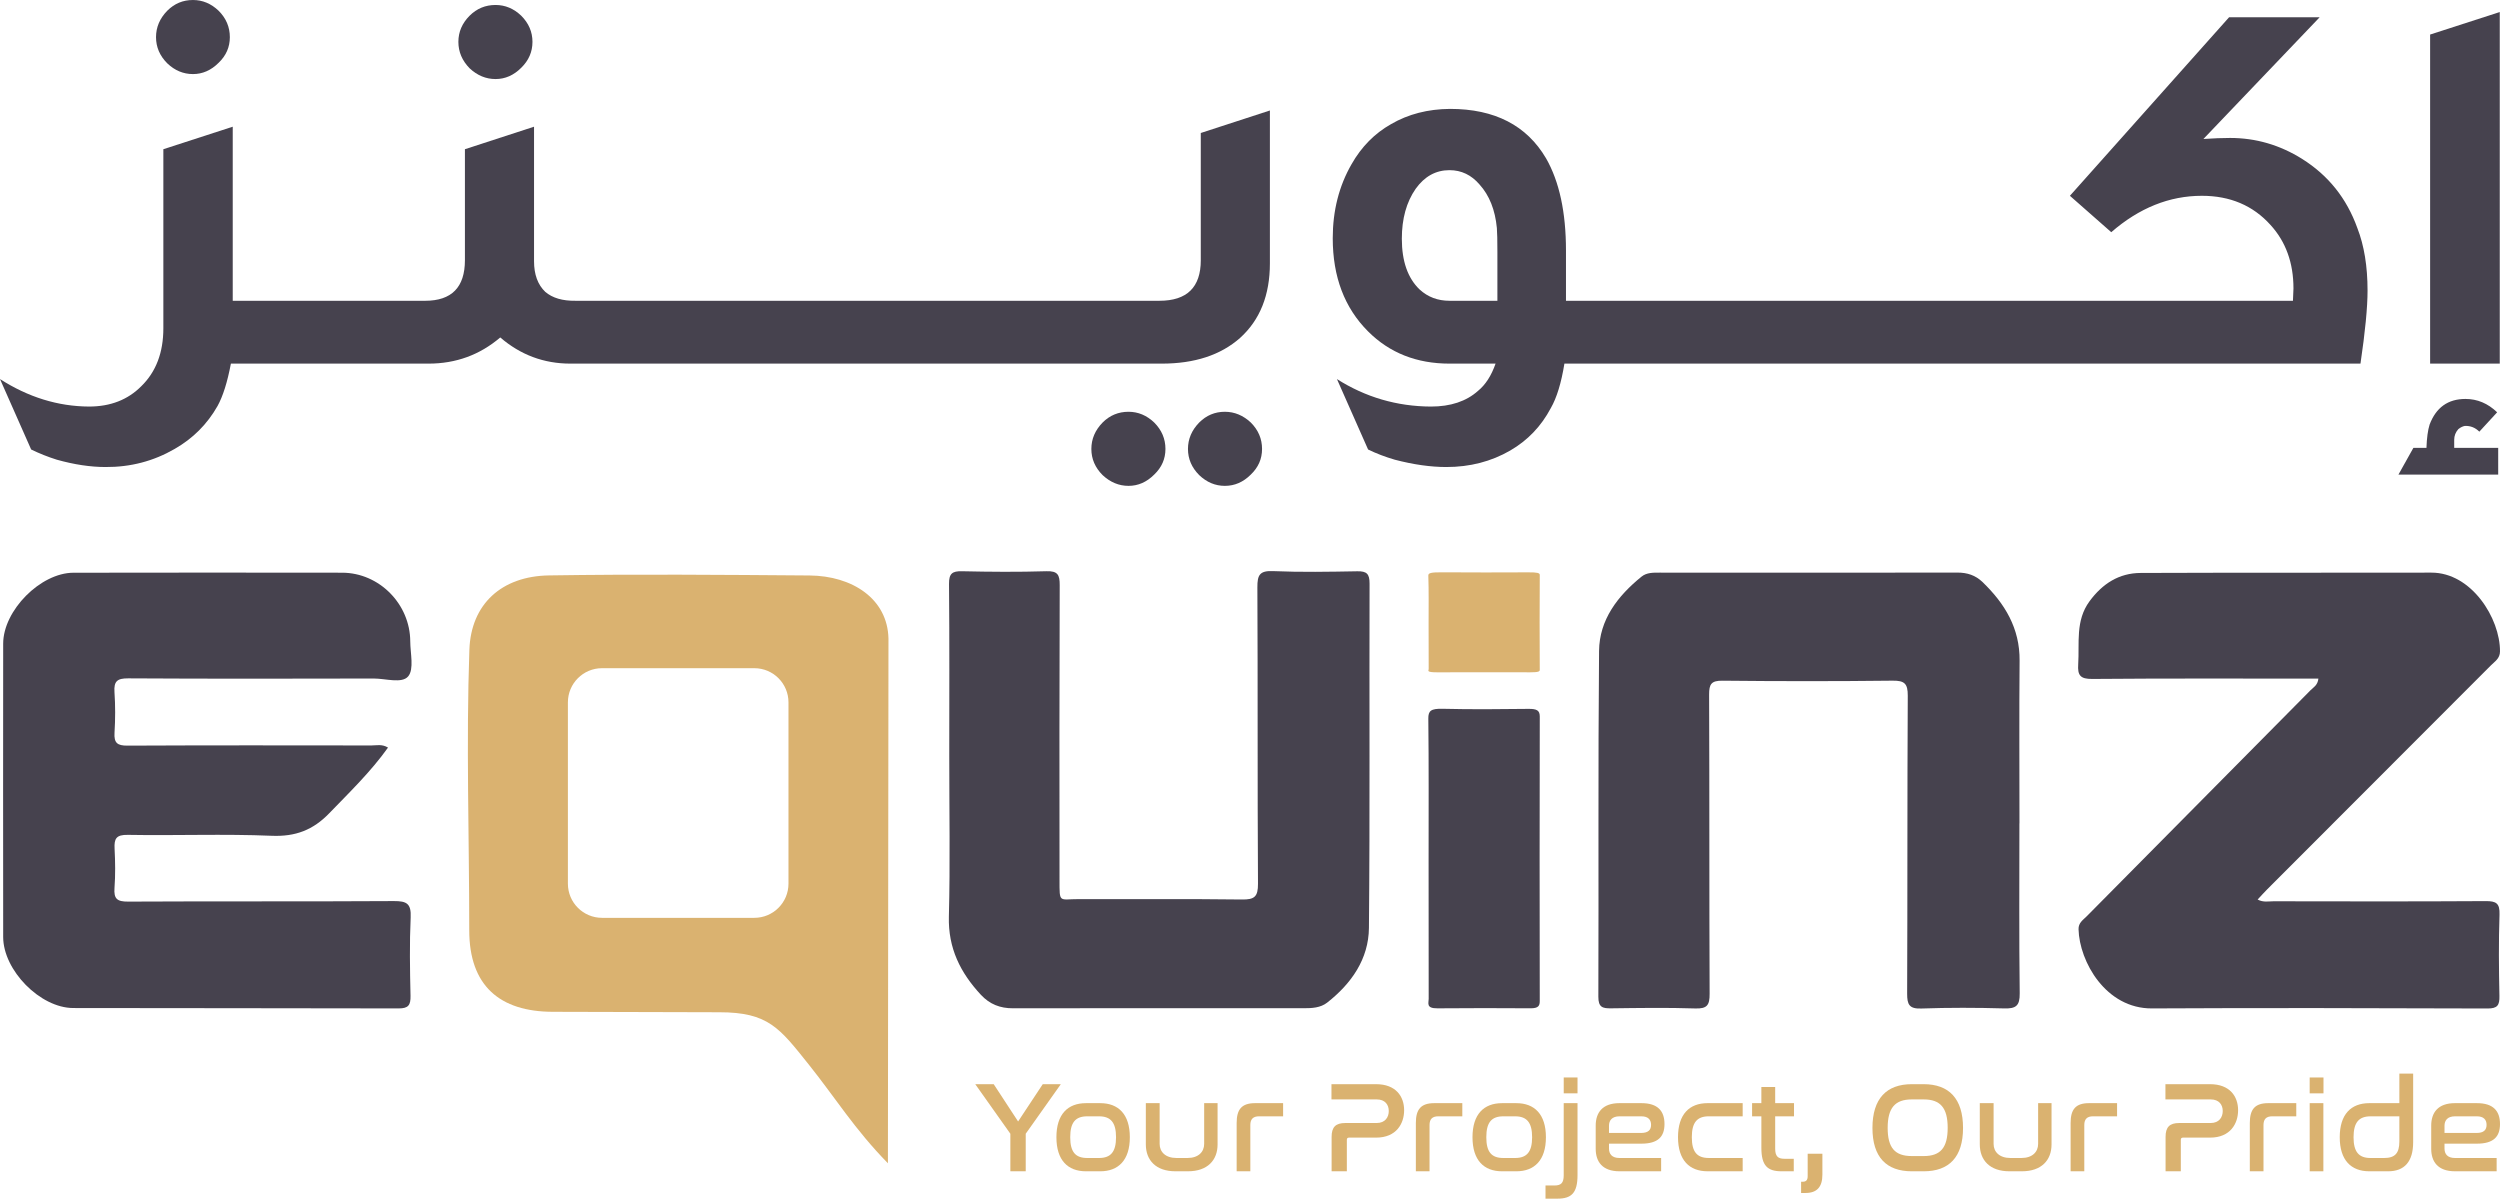 <?xml version="1.0" encoding="UTF-8"?>
<!DOCTYPE svg PUBLIC "-//W3C//DTD SVG 1.1//EN" "http://www.w3.org/Graphics/SVG/1.1/DTD/svg11.dtd">
<!-- Creator: CorelDRAW -->
<svg xmlns="http://www.w3.org/2000/svg" xml:space="preserve" width="59.567mm" height="28.56mm" version="1.1" style="shape-rendering:geometricPrecision; text-rendering:geometricPrecision; image-rendering:optimizeQuality; fill-rule:evenodd; clip-rule:evenodd"
viewBox="0 0 5960.86 2857.98"
 xmlns:xlink="http://www.w3.org/1999/xlink"
 xmlns:xodm="http://www.corel.com/coreldraw/odm/2003">
 <defs>
  <style type="text/css">
   <![CDATA[
    .fil0 {fill:#DAB270;fill-rule:nonzero}
    .fil1 {fill:#46424E;fill-rule:nonzero}
   ]]>
  </style>
 </defs>
 <g id="Layer_x0020_1">
  <polygon class="fil0" points="2369.36,2585.06 2427.5,2673.98 2486.28,2585.06 2529.35,2585.06 2445.68,2703.21 2445.68,2792.75 2409.04,2792.75 2409.04,2703.21 2325.37,2585.06 "/>
  <path class="fil0" d="M2592.39 2661.68c-28.31,0 -40.6,14.75 -40.6,49.84 0,35.05 12.29,49.53 40.6,49.53l28 0c27.99,0 40.63,-14.48 40.63,-49.53 0,-35.09 -12.64,-49.84 -40.63,-49.84l-28 0zm31.07 -31.38c43.1,0 70.46,26.44 70.46,81.23 0,54.76 -27.36,81.23 -70.46,81.23l-34.14 0c-43.38,0 -70.46,-26.47 -70.46,-81.23 0,-54.79 27.08,-81.23 70.46,-81.23l34.14 0z"/>
  <path class="fil0" d="M2764.97 2630.29l0 97.22c0,19.1 14.16,33.53 40,33.53l26.44 0c25.88,0 39.72,-14.43 39.72,-33.53l0 -97.22 31.98 0 0 98.46c0,37.53 -24,63.99 -70.46,63.99l-30.15 0c-46.45,0 -70.46,-26.47 -70.46,-63.99l0 -98.46 32.93 0z"/>
  <path class="fil0" d="M3059.37 2630.29l0 31.38 -57.22 0c-14.47,0 -20.93,6.77 -20.93,20.93l0 110.14 -32.62 0 0 -115.08c0,-32.58 12.01,-47.37 44.02,-47.37l66.76 0z"/>
  <path class="fil0" d="M3281.17 2585.06c46.77,0 66.76,28.95 66.76,62.16 0,31.38 -18.14,65.25 -66.76,65.25l-64.61 0c-3.38,0 -5.22,1.51 -5.22,5.22l0 75.05 -36.33 0 0 -82.15c0,-23.38 9.85,-32.94 32.62,-32.94l74.77 0c20.61,0 28.91,-14.12 28.91,-28.59 0,-15.08 -8.94,-27.68 -28.6,-27.68l-108.03 0 0 -36.33 106.47 0z"/>
  <path class="fil0" d="M3486.66 2630.29l0 31.38 -57.23 0c-14.47,0 -20.93,6.77 -20.93,20.93l0 110.14 -32.61 0 0 -115.08c0,-32.58 12,-47.37 44.02,-47.37l66.76 0z"/>
  <path class="fil0" d="M3584.47 2661.68c-28.31,0 -40.6,14.75 -40.6,49.84 0,35.05 12.29,49.53 40.6,49.53l28 0c27.99,0 40.63,-14.48 40.63,-49.53 0,-35.09 -12.64,-49.84 -40.63,-49.84l-28 0zm31.07 -31.38c43.1,0 70.46,26.44 70.46,81.23 0,54.76 -27.36,81.23 -70.46,81.23l-34.14 0c-43.38,0 -70.46,-26.47 -70.46,-81.23 0,-54.79 27.08,-81.23 70.46,-81.23l34.14 0z"/>
  <path class="fil0" d="M3761.35 2606.91l-32.9 0 0 -37.85 32.9 0 0 37.85zm0 23.37l0 171.71c0,42.47 -14.47,55.99 -47.69,55.99l-28.63 0 0 -31.38 21.25 0c15.99,0 22.14,-6.14 22.14,-24.33l0 -171.99 32.93 0z"/>
  <path class="fil0" d="M3836.4 2701.36l76.32 0c17.51,0 23.98,-7.38 23.98,-19.38 0,-12.32 -7.06,-20.29 -23.06,-20.29l-52.32 0c-17.86,0 -24.93,9.85 -24.93,22.46l0 17.22zm77.52 -71.06c38.49,0 54.79,18.46 54.79,49.84 0,29.83 -15.07,46.74 -55.07,46.74l-77.24 0 0 11.72c0,12.92 7.06,22.46 24.93,22.46l99.38 0 0 31.69 -99.38 0c-40.6,0 -56.63,-22.77 -56.63,-53.55l0 -55.39c0,-30.75 16.03,-53.52 56.63,-53.52l52.6 0z"/>
  <path class="fil0" d="M4155.13 2630.29l0 31.38 -80.64 0c-28.27,0 -40.6,14.79 -40.6,49.84 0,35.09 12.33,49.52 40.6,49.52l80.64 0 0 31.7 -83.71 0c-43.38,0 -70.46,-26.47 -70.46,-81.23 0,-54.76 27.08,-81.23 70.46,-81.23l83.71 0z"/>
  <path class="fil0" d="M4199.7 2630.29l0 -38.45 32.93 0 0 38.45 44.9 0 0 31.38 -44.9 0 0 76.92c0,18.14 6.46,24.32 21.82,24.32l22.49 0 0 29.83 -29.23 0c-33.53,0 -48,-13.52 -48,-55.99l0 -75.08 -22.14 0 0 -31.38 22.14 0z"/>
  <path class="fil0" d="M4345.21 2750.91l0 49.84c0,29.23 -12.92,43.7 -40,43.7l-10.77 0 0 -26.79 3.71 0c8.3,0 11.97,-3.99 11.97,-13.21l0 -53.55 35.08 0z"/>
  <path class="fil0" d="M4558.4 2621.37c-40,0 -57.55,20.3 -57.55,68 0,47.37 17.23,67.08 57.55,67.08l28.31 0c40,0 57.22,-19.7 57.22,-67.36 0,-47.41 -17.22,-67.72 -57.22,-67.72l-28.31 0zm28.31 -36.33c60.29,0 93.84,34.49 93.84,104.32 0,69.55 -33.22,103.4 -93.84,103.4l-28.31 0c-60.62,0 -93.84,-33.85 -93.84,-103.4 0,-69.83 33.53,-104.32 93.84,-104.32l28.31 0z"/>
  <path class="fil0" d="M4753.42 2630.29l0 97.22c0,19.1 14.16,33.53 40,33.53l26.44 0c25.88,0 39.72,-14.43 39.72,-33.53l0 -97.22 31.98 0 0 98.46c0,37.53 -24.01,63.99 -70.46,63.99l-30.15 0c-46.45,0 -70.46,-26.47 -70.46,-63.99l0 -98.46 32.93 0z"/>
  <path class="fil0" d="M5047.82 2630.29l0 31.38 -57.22 0c-14.47,0 -20.93,6.77 -20.93,20.93l0 110.14 -32.62 0 0 -115.08c0,-32.58 12.01,-47.37 44.02,-47.37l66.76 0z"/>
  <path class="fil0" d="M5269.63 2585.06c46.77,0 66.76,28.95 66.76,62.16 0,31.38 -18.14,65.25 -66.76,65.25l-64.61 0c-3.38,0 -5.22,1.51 -5.22,5.22l0 75.05 -36.33 0 0 -82.15c0,-23.38 9.85,-32.94 32.62,-32.94l74.77 0c20.61,0 28.91,-14.12 28.91,-28.59 0,-15.08 -8.94,-27.68 -28.63,-27.68l-108 0 0 -36.33 106.47 0z"/>
  <path class="fil0" d="M5475.11 2630.29l0 31.38 -57.22 0c-14.48,0 -20.93,6.77 -20.93,20.93l0 110.14 -32.62 0 0 -115.08c0,-32.58 12.01,-47.37 44.02,-47.37l66.76 0z"/>
  <path class="fil0" d="M5539.72 2792.75l-32.62 0 0 -162.46 32.62 0 0 162.46zm0.28 -185.83l-32.93 0 0 -37.85 32.93 0 0 37.85z"/>
  <path class="fil0" d="M5720.91 2721.68l0 -59.98 -68.63 0c-27.99,0 -40.6,14.76 -40.6,49.81 0,35.09 12.61,49.56 40.6,49.56l32.34 0c26.12,0 36.29,-11.72 36.29,-39.4zm32.9 -161.82l0 163.34c0,46.8 -20.89,69.54 -59.66,69.54l-44.94 0c-43.38,0 -70.46,-26.44 -70.46,-81.23 0,-54.76 27.08,-81.23 70.46,-81.23l71.7 0 0 -70.43 32.9 0z"/>
  <path class="fil0" d="M5828.55 2701.36l76.32 0c17.51,0 23.97,-7.38 23.97,-19.38 0,-12.32 -7.05,-20.29 -23.05,-20.29l-52.32 0c-17.83,0 -24.93,9.85 -24.93,22.46l0 17.22zm77.52 -71.06c38.48,0 54.79,18.46 54.79,49.84 0,29.83 -15.07,46.74 -55.07,46.74l-77.24 0 0 11.72c0,12.92 7.09,22.46 24.93,22.46l99.37 0 0 31.69 -99.37 0c-40.6,0 -56.63,-22.77 -56.63,-53.55l0 -55.39c0,-30.75 16.03,-53.52 56.63,-53.52l52.6 0z"/>
  <path class="fil1" d="M460.02 176.61c22.88,0 43.28,-8.93 61.18,-26.83 17.89,-17.08 26.83,-37.46 26.83,-61.18 0,-24.11 -8.94,-45.15 -26.83,-63.04 -17.9,-17.05 -38.31,-25.56 -61.18,-25.56 -23.73,0 -44.13,8.51 -61.18,25.56 -17.89,18.32 -26.83,39.33 -26.83,63.04 0,23.73 8.94,44.52 26.83,62.42 17.9,17.08 38.31,25.59 61.18,25.59z"/>
  <path class="fil1" d="M1181.57 188.48c22.88,0 43.28,-8.94 61.18,-26.84 17.86,-17.47 26.83,-38.09 26.83,-61.81 0,-23.72 -8.97,-44.51 -26.83,-62.41 -17.9,-17.05 -38.31,-25.56 -61.18,-25.56 -24.15,0 -44.72,8.51 -61.81,25.56 -17.86,17.9 -26.83,38.7 -26.83,62.41 0,23.73 8.97,44.73 26.83,63.05 18.32,17.08 38.94,25.6 61.81,25.6z"/>
  <path class="fil1" d="M2920.53 981.8c-23.73,0 -44.13,8.55 -61.18,25.6 -17.89,18.32 -26.83,39.33 -26.83,63.05 0,23.72 8.94,44.51 26.83,62.41 17.9,17.05 38.31,25.59 61.18,25.59 23.3,0 43.88,-8.97 61.78,-26.86 17.89,-17.05 26.86,-37.43 26.86,-61.14 0,-24.15 -8.97,-45.15 -26.86,-63.05 -18.29,-17.05 -38.91,-25.6 -61.78,-25.6z"/>
  <path class="fil1" d="M2863.09 620.41c0,64.5 -32.86,96.73 -98.6,96.73l-74.91 0 -31.2 0 -174.15 0 -31.2 0 -174.15 0 -31.2 0 -174.15 0 -31.2 0 -174.15 0 -31.21 0 -174.14 0 -31.21 0 -174.14 0 -31.21 0 -54.29 0c-30.82,0.42 -54.72,-6.63 -71.81,-21.21 -17.9,-17.05 -26.83,-41.38 -26.83,-73.01l0 -320.82 -164.8 53.66 0 264.67c0,64.5 -31.63,96.73 -94.86,96.73l-73.64 0 -31.2 0 -174.18 0 -31.21 0 -148.51 0 0 -415.05 -165.43 53.66 0 426.95c0,57.82 -17.48,103.82 -52.43,137.96 -32.05,32.44 -73.68,48.68 -124.83,48.68 -74.07,-0.42 -144.81,-22.28 -212.24,-65.56l74.27 167.9c19.55,9.57 39.96,17.69 61.18,24.36 41.58,11.66 80.31,17.48 116.07,17.48 59.52,0.42 114.45,-13.95 164.8,-43.07 43.7,-24.96 77.8,-59.1 102.37,-102.38 12.89,-23.3 23.52,-57.01 31.84,-101.1l152.9 0 31.21 0 174.18 0 31.2 0 81.77 0c65.31,0 122.32,-20.83 171,-62.41 48.26,41.58 104.03,62.41 167.3,62.41l66.16 0 31.21 0 174.14 0 31.21 0 174.14 0 31.21 0 174.15 0 31.2 0 174.15 0 31.2 0 174.15 0 31.2 0 174.15 0 31.2 0 80.53 0c78.23,0 140.44,-20.4 186.61,-61.18 47.44,-42.86 71.17,-102.13 71.17,-177.88l0 -364.51 -164.8 53.66 0 303.36z"/>
  <path class="fil1" d="M2690.82 981.8c-24.11,0 -44.73,8.55 -61.77,25.6 -17.9,18.32 -26.87,39.33 -26.87,63.05 0,23.72 8.97,44.51 26.87,62.41 18.28,17.05 38.9,25.59 61.77,25.59 22.88,0 43.28,-8.97 61.18,-26.86 17.86,-17.05 26.83,-37.43 26.83,-61.14 0,-24.15 -8.97,-45.15 -26.83,-63.05 -17.9,-17.05 -38.31,-25.6 -61.18,-25.6z"/>
  <path class="fil1" d="M3570.3 643.5l0 31.85 0 28.06 0 13.73 -114.24 0c-27.89,0 -51.61,-8.93 -71.13,-26.83 -28.31,-27.04 -42.47,-67.43 -42.47,-121.08 0,-47.83 11.02,-87.58 33.08,-119.21 21.24,-29.55 48.07,-44.31 80.52,-44.31 28.32,0 52.22,11.44 71.77,34.31 23.31,25.81 37.08,60.33 41.2,103.61 0.85,10 1.27,29.13 1.27,57.44l0 42.43zm1918.69 -264.66c-53.24,-33.29 -110.46,-49.92 -171.64,-49.92 -18.71,0 -39.93,0.85 -63.65,2.47l277.12 -290.21 -215.94 0 -379.51 425.67 98.6 86.78c66.59,-57.83 138.57,-86.78 215.98,-86.78 67.4,0 121.91,23.1 163.52,69.31 36.61,39.92 54.93,90.51 54.93,151.69 0,4.98 -0.42,14.76 -1.23,29.3l-567.39 0 -31.2 0 -174.15 0 -31.2 0 -174.15 0 -31.2 0 -174.15 0 -31.2 0 -174.15 0 -31.2 0 -174.15 0 -31.21 0 -107.99 0 0 -119.81c0,-91.15 -15.81,-164.37 -47.44,-219.72 -46.18,-78.66 -122.54,-117.98 -229.05,-117.98 -52.88,0.43 -99.66,12.5 -140.43,36.23 -39.15,22.07 -70.57,53.87 -94.26,95.5 -29.97,52 -44.94,110.88 -44.94,176.65 0,91.95 28.06,165.99 84.27,222.19 51.15,51.2 115.86,76.78 194.09,76.78l109.87 0c-10,28.7 -23.94,50.35 -41.8,64.93 -27.89,24.96 -65.35,37.46 -112.37,37.46 -81.16,-0.42 -155.86,-22.28 -224.07,-65.56l74.28 167.9c19.52,9.57 40.77,17.68 63.64,24.36 44.52,11.65 85.51,17.47 122.97,17.47 56.16,0 106.92,-13.13 152.29,-39.33 41.63,-24.15 73.85,-57.86 96.77,-101.14 14.12,-24.54 24.96,-59.9 32.44,-106.08l111.73 0 31.21 0 174.15 0 31.2 0 174.15 0 31.2 0 174.15 0 31.2 0 174.15 0 31.2 0 174.15 0 31.2 0 728.4 0c11.26,-76.14 16.87,-134.21 16.87,-174.14 0,-57.83 -8.12,-107.57 -24.36,-149.19 -25.38,-70.74 -69.26,-125.67 -131.71,-164.79z"/>
  <polygon class="fil1" points="5794.24,82.37 5794.24,866.97 5960.26,866.97 5960.26,28.71 "/>
  <path class="fil1" d="M5851.66 1048.59c0,-9.57 3.32,-18.11 10,-25.6 5.39,-4.16 10.62,-6.66 15.6,-7.48 13.31,-0.43 24.75,4.12 34.31,13.73l42.47 -46.18c-22.07,-21.24 -47.23,-31.84 -75.55,-31.84 -41.62,0 -70.11,20.37 -85.5,61.18 -4.16,13.31 -6.67,31.81 -7.49,55.53l-31.2 0 -35.58 63.65 237.83 0 0 -63.65 -104.88 0 0 -19.34z"/>
  <path class="fil1" d="M925.14 1782.49c-41.34,58 -91.6,106.37 -140.08,156.57 -38.48,39.89 -80.49,56.13 -137.33,53.73 -114.06,-4.79 -228.51,-0.17 -342.79,-2.18 -27.96,-0.5 -33,8.93 -31.73,33.11 1.58,31.06 2.08,62.41 -0.21,93.45 -1.94,26.02 6.2,32.72 32.47,32.58 211.25,-1.13 422.54,0.03 633.78,-1.27 30.68,-0.18 41.45,6.24 39.93,38.94 -2.86,62.2 -1.73,124.66 -0.35,186.96 0.46,21.96 -4.87,30.11 -28.38,30.04 -258.59,-0.81 -517.18,-0.25 -775.81,-0.92 -79.08,-0.21 -166.98,-90.12 -167.05,-169.34 -0.25,-233.21 -0.21,-466.39 0,-699.56 0.07,-78.97 89.03,-168.85 167.55,-168.99 213.58,-0.32 427.16,-0.46 640.7,-0.07 88.47,0.17 162,74.87 162.35,163.66 0.11,28.63 9.47,66.19 -4.9,83.45 -14.9,17.86 -53.84,5.12 -82.22,5.19 -195.09,0.46 -390.2,0.77 -585.32,-0.39 -26.05,-0.14 -34.55,6.63 -32.79,32.72 2.22,32.2 2.08,64.72 0.11,96.91 -1.52,24.36 6.59,30.92 30.78,30.78 193.95,-0.95 387.9,-0.67 581.86,-0.42 12.07,0.03 24.92,-3.81 39.43,5.04z"/>
  <path class="fil1" d="M5527.86 1618.06c-181.39,0 -360.22,-0.78 -539.07,0.78 -28.67,0.24 -35.33,-8.55 -33.64,-34.81 3.28,-51.23 -7.02,-104 26.94,-150.32 30.74,-41.87 70.25,-67.43 122.18,-67.61 230.95,-0.91 461.9,-0.28 692.89,-0.77 95.78,-0.22 164.08,108.94 163.69,187.87 -0.07,16.77 -12.28,23.87 -21.71,33.33 -177.75,178.06 -355.64,356.02 -533.46,534.05 -7.2,7.21 -14.01,14.9 -22.73,24.18 13.52,7.35 26.16,4.17 37.91,4.17 168.61,0.28 337.18,0.67 505.78,-0.39 25.07,-0.14 33.99,5.11 33.07,32.19 -2.22,64.61 -1.58,129.31 -0.21,193.96 0.5,21.96 -4.55,29.97 -28.28,29.9 -266.74,-0.85 -533.52,-1.66 -800.27,-0.18 -110.04,0.6 -173.01,-111.59 -174.99,-188.79 -0.39,-15.46 10.84,-22.18 19.45,-30.86 177.81,-179.69 355.81,-359.16 533.56,-538.89 6.91,-6.95 17.19,-11.86 18.88,-27.82z"/>
  <path class="fil1" d="M4814.96 1963.34c0,135.1 -0.95,270.17 0.74,405.23 0.35,29.9 -9.25,36.65 -37.18,35.84 -65.77,-1.87 -131.67,-2.08 -197.41,0.25 -29.06,1.02 -33.92,-9.68 -33.82,-35.74 0.99,-236.67 0.18,-473.37 1.48,-710.07 0.14,-29.02 -7.7,-36.23 -36.29,-35.91 -135.1,1.59 -270.21,1.52 -405.27,0.07 -26.8,-0.28 -32.19,7.95 -32.09,33.11 0.95,237.87 0.18,475.7 1.2,713.53 0.11,26.77 -5.85,35.81 -34.17,34.84 -66.9,-2.22 -133.9,-1.16 -200.87,-0.31 -20.36,0.28 -30.32,-2.51 -30.25,-27.58 1.02,-274.79 -0.85,-549.62 1.69,-824.38 0.67,-74.66 44.59,-131.47 101.32,-177.39 12.32,-9.96 28.07,-9.5 43.14,-9.5 236.71,0.07 473.4,0.39 710.11,-0.11 23.55,-0.03 43.11,6.56 59.63,22.46 53.27,51.26 89.2,110.18 88.5,187.7 -1.13,129.31 -0.29,258.63 -0.29,387.94l-0.17 0z"/>
  <path class="fil1" d="M2263.36 1804.64c0.03,-137.4 0.67,-274.79 -0.57,-412.16 -0.21,-24.85 7.42,-31.03 31.14,-30.46 66.93,1.51 133.97,2.08 200.87,-0.04 27.32,-0.88 31.98,8.58 31.91,33.32 -0.88,234.37 -0.67,468.75 -0.46,703.12 0.07,56.52 -1.37,45.19 46.81,45.36 129.31,0.5 258.62,-0.81 387.94,0.92 30.04,0.42 38.69,-6.42 38.48,-37.71 -1.45,-235.49 -0.25,-471.04 -1.45,-706.57 -0.14,-29.44 5.4,-40.07 37.46,-38.7 66.87,2.86 133.9,1.59 200.87,0.39 22.5,-0.39 29.23,6.28 29.16,29.44 -0.84,273.63 1.03,547.26 -1.51,820.85 -0.71,74.21 -41.73,132.77 -99.56,178.14 -15.95,12.49 -36.29,13.45 -56.27,13.41 -230.91,-0.14 -461.82,-0.28 -692.77,0.14 -30.78,0.07 -55.57,-9.53 -76.75,-32.3 -48.88,-52.67 -78.11,-111.1 -76.21,-186.18 3.25,-126.92 0.88,-254.01 0.92,-380.99z"/>
  <path class="fil1" d="M3406.28 2046.32c-0.04,-111 0.6,-221.95 -0.67,-332.9 -0.21,-18.53 6.07,-24.12 34.1,-23.45 67.99,1.66 136.16,1.06 204.18,0.22 21.11,-0.29 27.51,3.98 27.47,18.63 -0.56,225.9 -0.42,451.81 -0.04,677.74 0.04,11.44 -3.03,17.68 -22.28,17.54 -73.85,-0.43 -147.7,-0.67 -221.56,0.1 -27.89,0.29 -20.96,-12.56 -21,-22.59 -0.28,-111.77 -0.18,-223.54 -0.21,-335.3z"/>
  <path class="fil0" d="M1880.01 2106.99c0,44.97 -36.48,81.44 -81.45,81.44l-363.05 0c-44.97,0 -81.44,-36.47 -81.44,-81.44l0 -432.35c0,-44.98 36.47,-81.45 81.44,-81.45l363.05 0c44.97,0 81.45,36.47 81.45,81.45l0 432.35zm49.8 -734.86c-206.97,-1.58 -413.99,-3.38 -620.93,-0.14 -113.04,1.77 -185.87,68.46 -189.71,177.18 -7.88,222.76 -0.32,446.01 -0.32,669.06 0,131.25 71.77,194.27 200.06,194.27 132.06,0 264.39,1.06 396.13,1.06 117.03,0 143.68,37.6 213.58,124.97 63.37,79.22 108.56,153.43 188.48,235.15 0,-431.22 1.31,-842.11 1.31,-1250.95 -1.98,-94.9 -85.97,-149.82 -188.59,-150.61z"/>
  <path class="fil0" d="M3406.28 1483.55c-0.04,-37.07 0.6,-74.1 -0.67,-111.17 -0.21,-6.17 6.07,-8.02 34.1,-7.81 67.99,0.53 136.16,0.36 204.18,0.08 21.11,-0.11 27.51,1.34 27.47,6.2 -0.56,75.44 -0.42,150.86 -0.04,226.29 0.04,3.81 -3.03,5.9 -22.28,5.86 -73.85,-0.14 -147.7,-0.21 -221.56,0.04 -27.89,0.1 -20.96,-4.2 -21,-7.56 -0.28,-37.32 -0.18,-74.63 -0.21,-111.95z"/>
 </g>
</svg>
